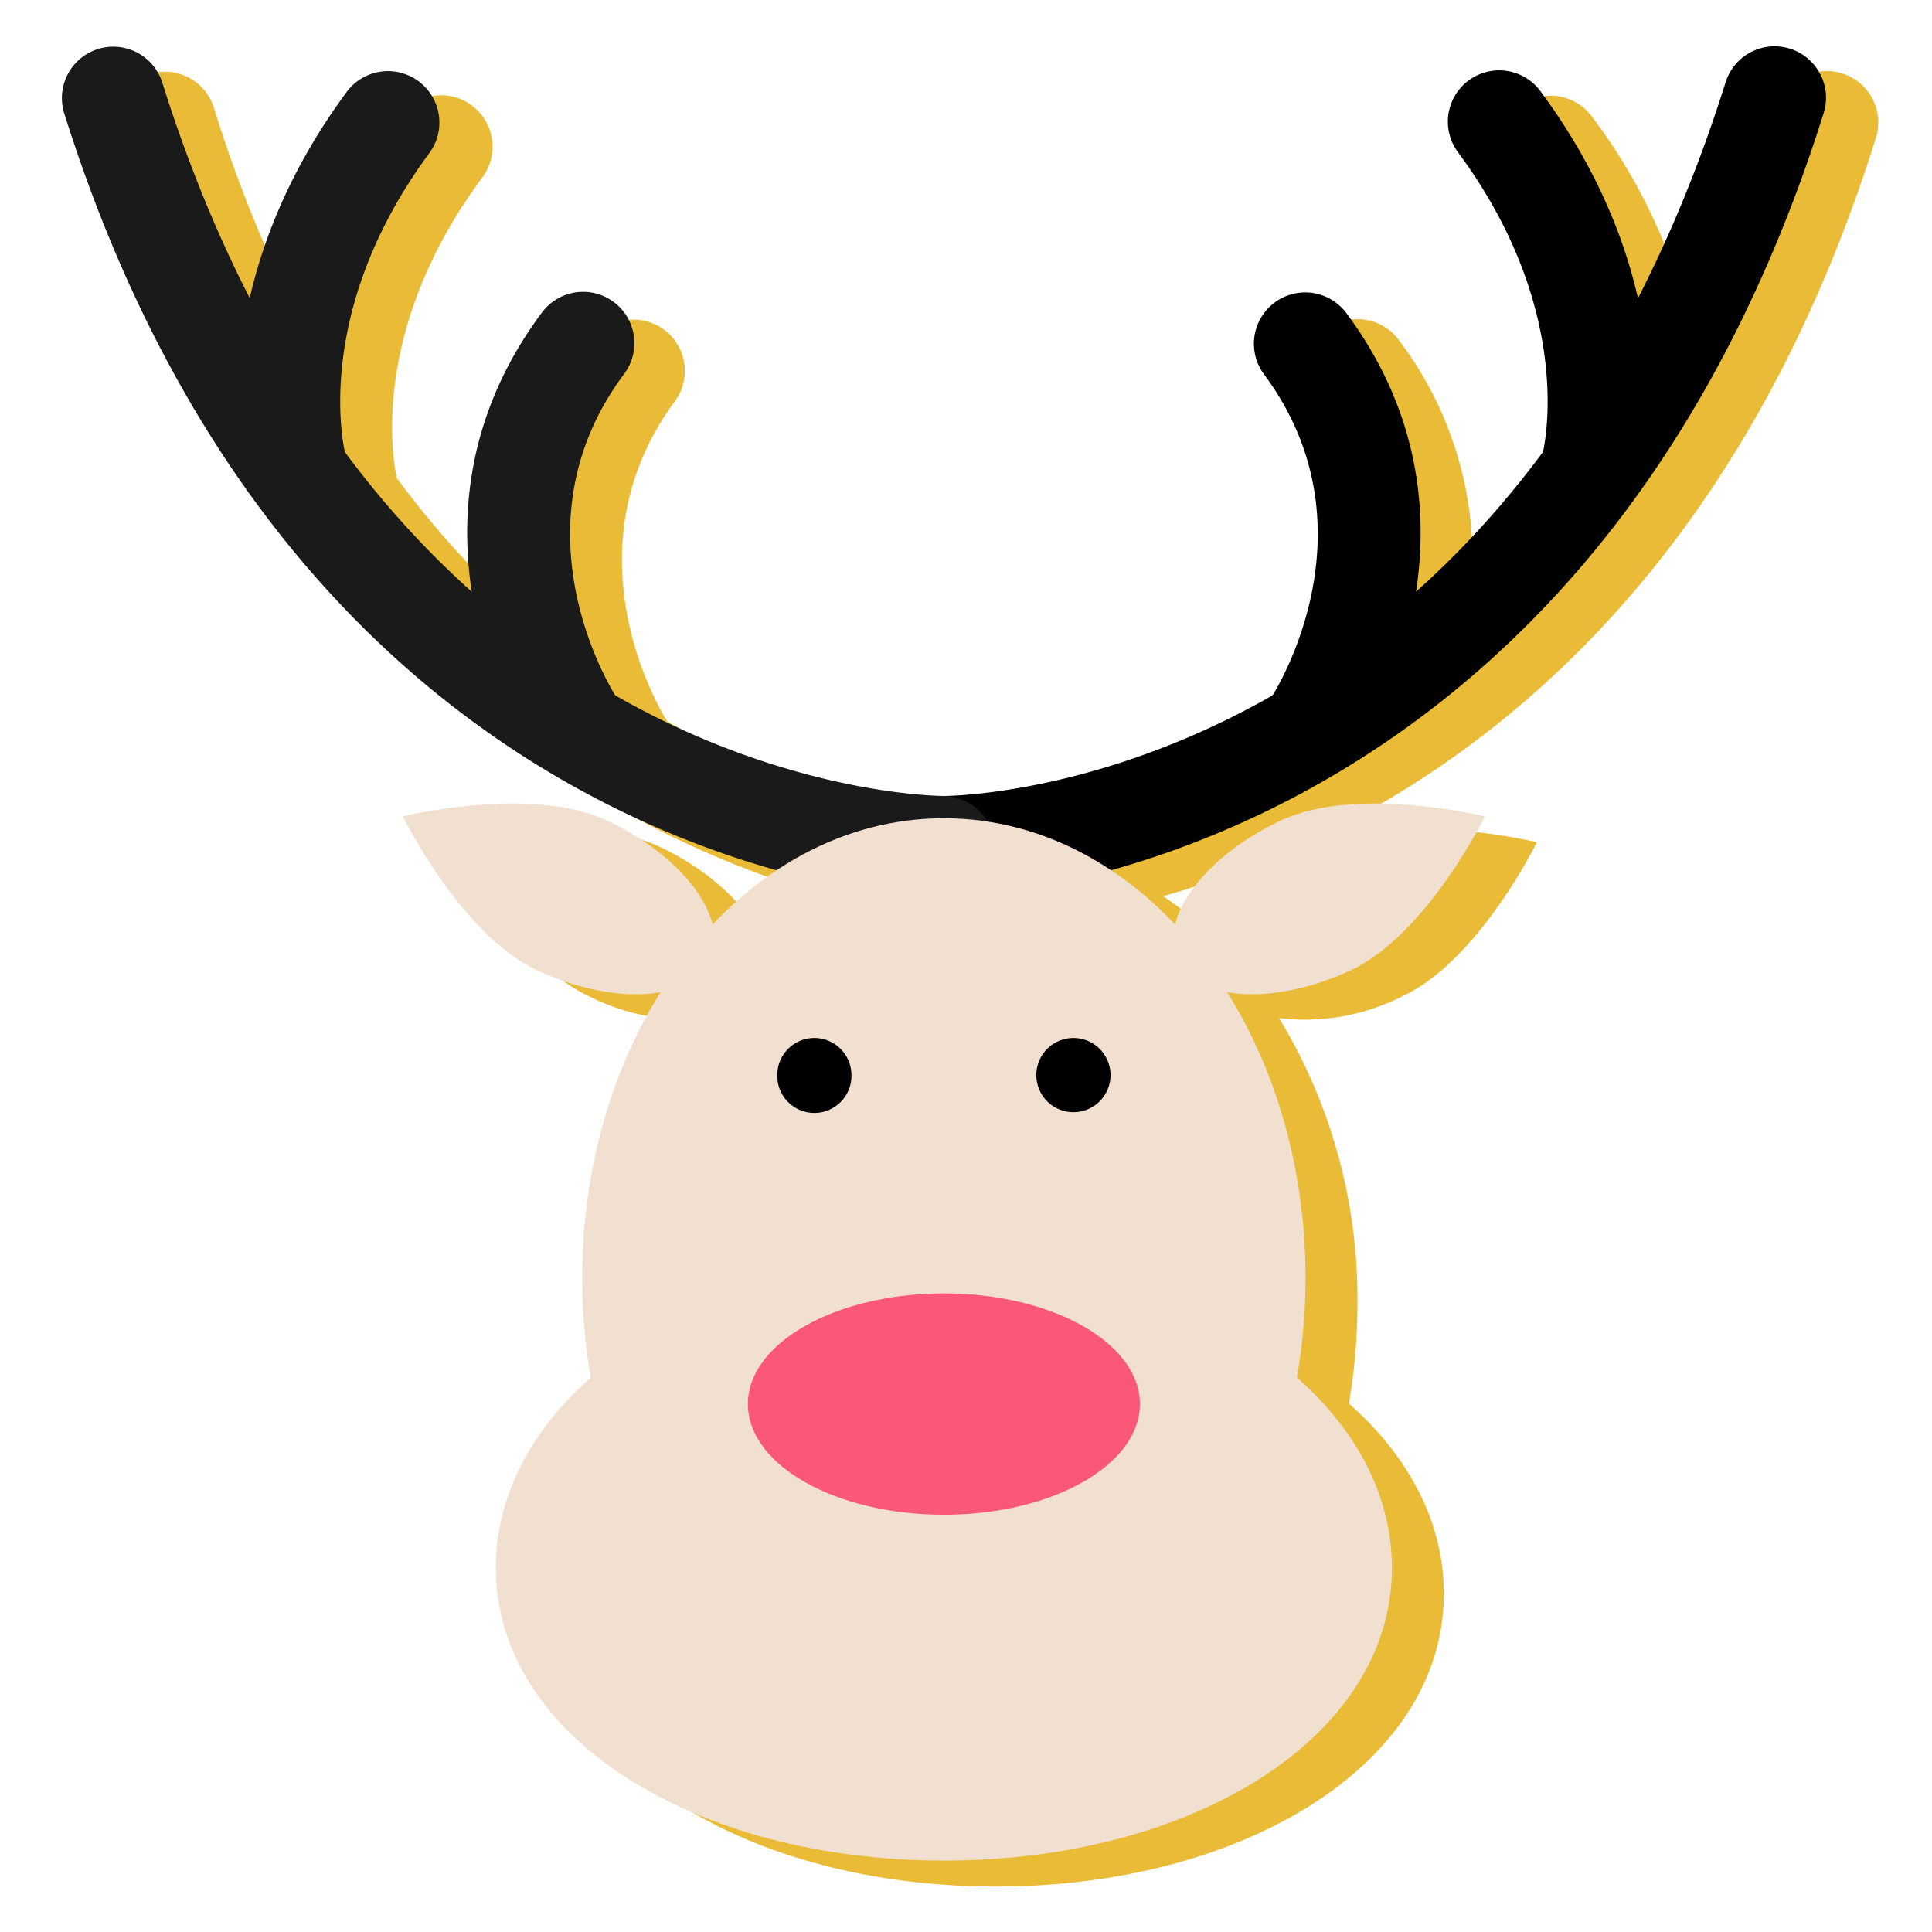 <svg width="125" height="125" viewBox="0 0 125 125" fill="none" xmlns="http://www.w3.org/2000/svg"><path d="M35.437 103.108c0-4.638 2.294-8.908 6.143-12.3a37.653 37.653 0 0 1-.553-6.454 34.965 34.965 0 0 1 5.068-18.482 13.994 13.994 0 0 1-7.991-1.416c-4.943-2.307-8.68-9.953-8.68-9.953s8.253-2.047 13.2.259c3.664 1.71 6.258 4.374 6.847 6.727a23.928 23.928 0 0 1 4.134-3.5C40.305 54.25 18.209 42.984 7.513 9.025a3.326 3.326 0 1 1 6.343-2 89.349 89.349 0 0 0 5.658 13.943 35.89 35.89 0 0 1 6.314-13.4 3.327 3.327 0 1 1 5.344 3.962c-7.232 9.772-5.772 18.16-5.5 19.4a60.194 60.194 0 0 0 8.209 9.035 23.468 23.468 0 0 1 4.477-17.99 3.32 3.32 0 0 1 5.333 3.954c-7.092 9.584-1.161 19.72-.527 20.744 10.95 6.26 20.41 6.5 21.259 6.506.85-.008 10.309-.246 21.26-6.508.64-1.032 6.56-11.163-.528-20.742a3.318 3.318 0 0 1 5.33-3.953 23.466 23.466 0 0 1 4.485 17.987 60.261 60.261 0 0 0 8.219-9.047c.3-1.4 1.651-9.716-5.505-19.39a3.32 3.32 0 1 1 5.335-3.952 35.883 35.883 0 0 1 6.314 13.4 89.458 89.458 0 0 0 5.665-13.951 3.326 3.326 0 1 1 6.341 2c-10.7 33.962-32.793 45.227-46.087 48.96a23.946 23.946 0 0 1 4.133 3.5c.588-2.353 3.183-5.016 6.848-6.727 4.943-2.306 13.2-.26 13.2-.26s-3.74 7.647-8.68 9.954a13.992 13.992 0 0 1-7.995 1.422 34.96 34.96 0 0 1 5.067 18.483 37.671 37.671 0 0 1-.552 6.453c3.849 3.39 6.143 7.66 6.143 12.3 0 11.035-12.98 18.951-28.99 18.951-16.01 0-28.99-7.916-28.99-18.951Z" fill="#E9BB37"/><path d="M61.069 58.158a3.33 3.33 0 0 1-.012-6.657c1.5-.012 36.3-.8 50.583-46.157a3.322 3.322 0 0 1 5.318-1.563 3.323 3.323 0 0 1 1.024 3.563c-15.8 50.178-56.5 50.81-56.91 50.81l-.003.004Z" fill="#000"/><path d="M102.999 33.602a3.325 3.325 0 0 1-3.208-4.174c.105-.415 2.206-9.22-5.461-19.58a3.318 3.318 0 1 1 5.332-3.953c9.693 13.1 6.67 24.766 6.537 25.257a3.321 3.321 0 0 1-3.2 2.45ZM85.07 50.189a3.32 3.32 0 0 1-2.78-5.128c.309-.48 6.822-10.938-.485-20.812a3.32 3.32 0 0 1 3.15-5.29 3.32 3.32 0 0 1 2.182 1.337c10.1 13.655 1.1 27.792.715 28.387a3.316 3.316 0 0 1-2.781 1.506Z" fill="#000"/><path d="M37.063 50.186a3.3 3.3 0 0 1-2.773-1.5c-.388-.595-9.39-14.732.715-28.387a3.32 3.32 0 1 1 5.332 3.953c-7.321 9.893-.766 20.375-.484 20.815a3.323 3.323 0 0 1-2.79 5.12" fill="#1A1A1A"/><path d="M61.069 58.158c-.41 0-41.106-.634-56.91-50.811a3.325 3.325 0 1 1 6.343-2C24.789 50.717 59.608 51.49 61.082 51.5a3.329 3.329 0 0 1-.013 6.657Z" fill="#1A1A1A"/><path d="M19.139 33.61a3.329 3.329 0 0 1-3.207-2.455c-.133-.49-3.157-12.16 6.539-25.263a3.327 3.327 0 0 1 5.344 3.962c-7.8 10.535-5.49 19.463-5.465 19.552a3.332 3.332 0 0 1-3.21 4.2" fill="#1A1A1A"/><path d="M96.072 52.825s-3.738 7.645-8.68 9.952c-4.942 2.307-9.96 2.007-11.207-.67-1.247-2.675 1.749-6.716 6.692-9.023 4.943-2.307 13.2-.26 13.2-.26M26.066 52.825s3.738 7.645 8.68 9.952c4.942 2.307 9.96 2.007 11.207-.67 1.247-2.675-1.75-6.716-6.692-9.023-4.943-2.307-13.2-.26-13.2-.26" fill="#F1E0CF"/><path d="M84.467 82.678c0-16.424-10.476-29.738-23.4-29.738-12.924 0-23.4 13.314-23.4 29.738s10.476 29.738 23.4 29.738c12.924 0 23.4-13.314 23.4-29.738Z" fill="#F1E0CF"/><path d="M90.058 101.43c0 11.034-12.98 18.949-28.99 18.949-16.01 0-28.988-7.915-28.988-18.949 0-11.034 12.979-19.98 28.989-19.98s28.989 8.946 28.989 19.98Z" fill="#F1E0CF"/><path d="M73.75 90.842c0 3.954-5.677 7.16-12.681 7.16s-12.681-3.206-12.681-7.16 5.677-7.16 12.68-7.16c7.005 0 12.683 3.206 12.683 7.16Z" fill="#FB5879"/><path d="M71.85 69.558a2.4 2.4 0 1 1-4.8 0 2.4 2.4 0 0 1 4.8 0ZM50.289 69.558a2.4 2.4 0 1 0 4.799 0 2.4 2.4 0 0 0-4.8 0Z" fill="#000"/></svg>